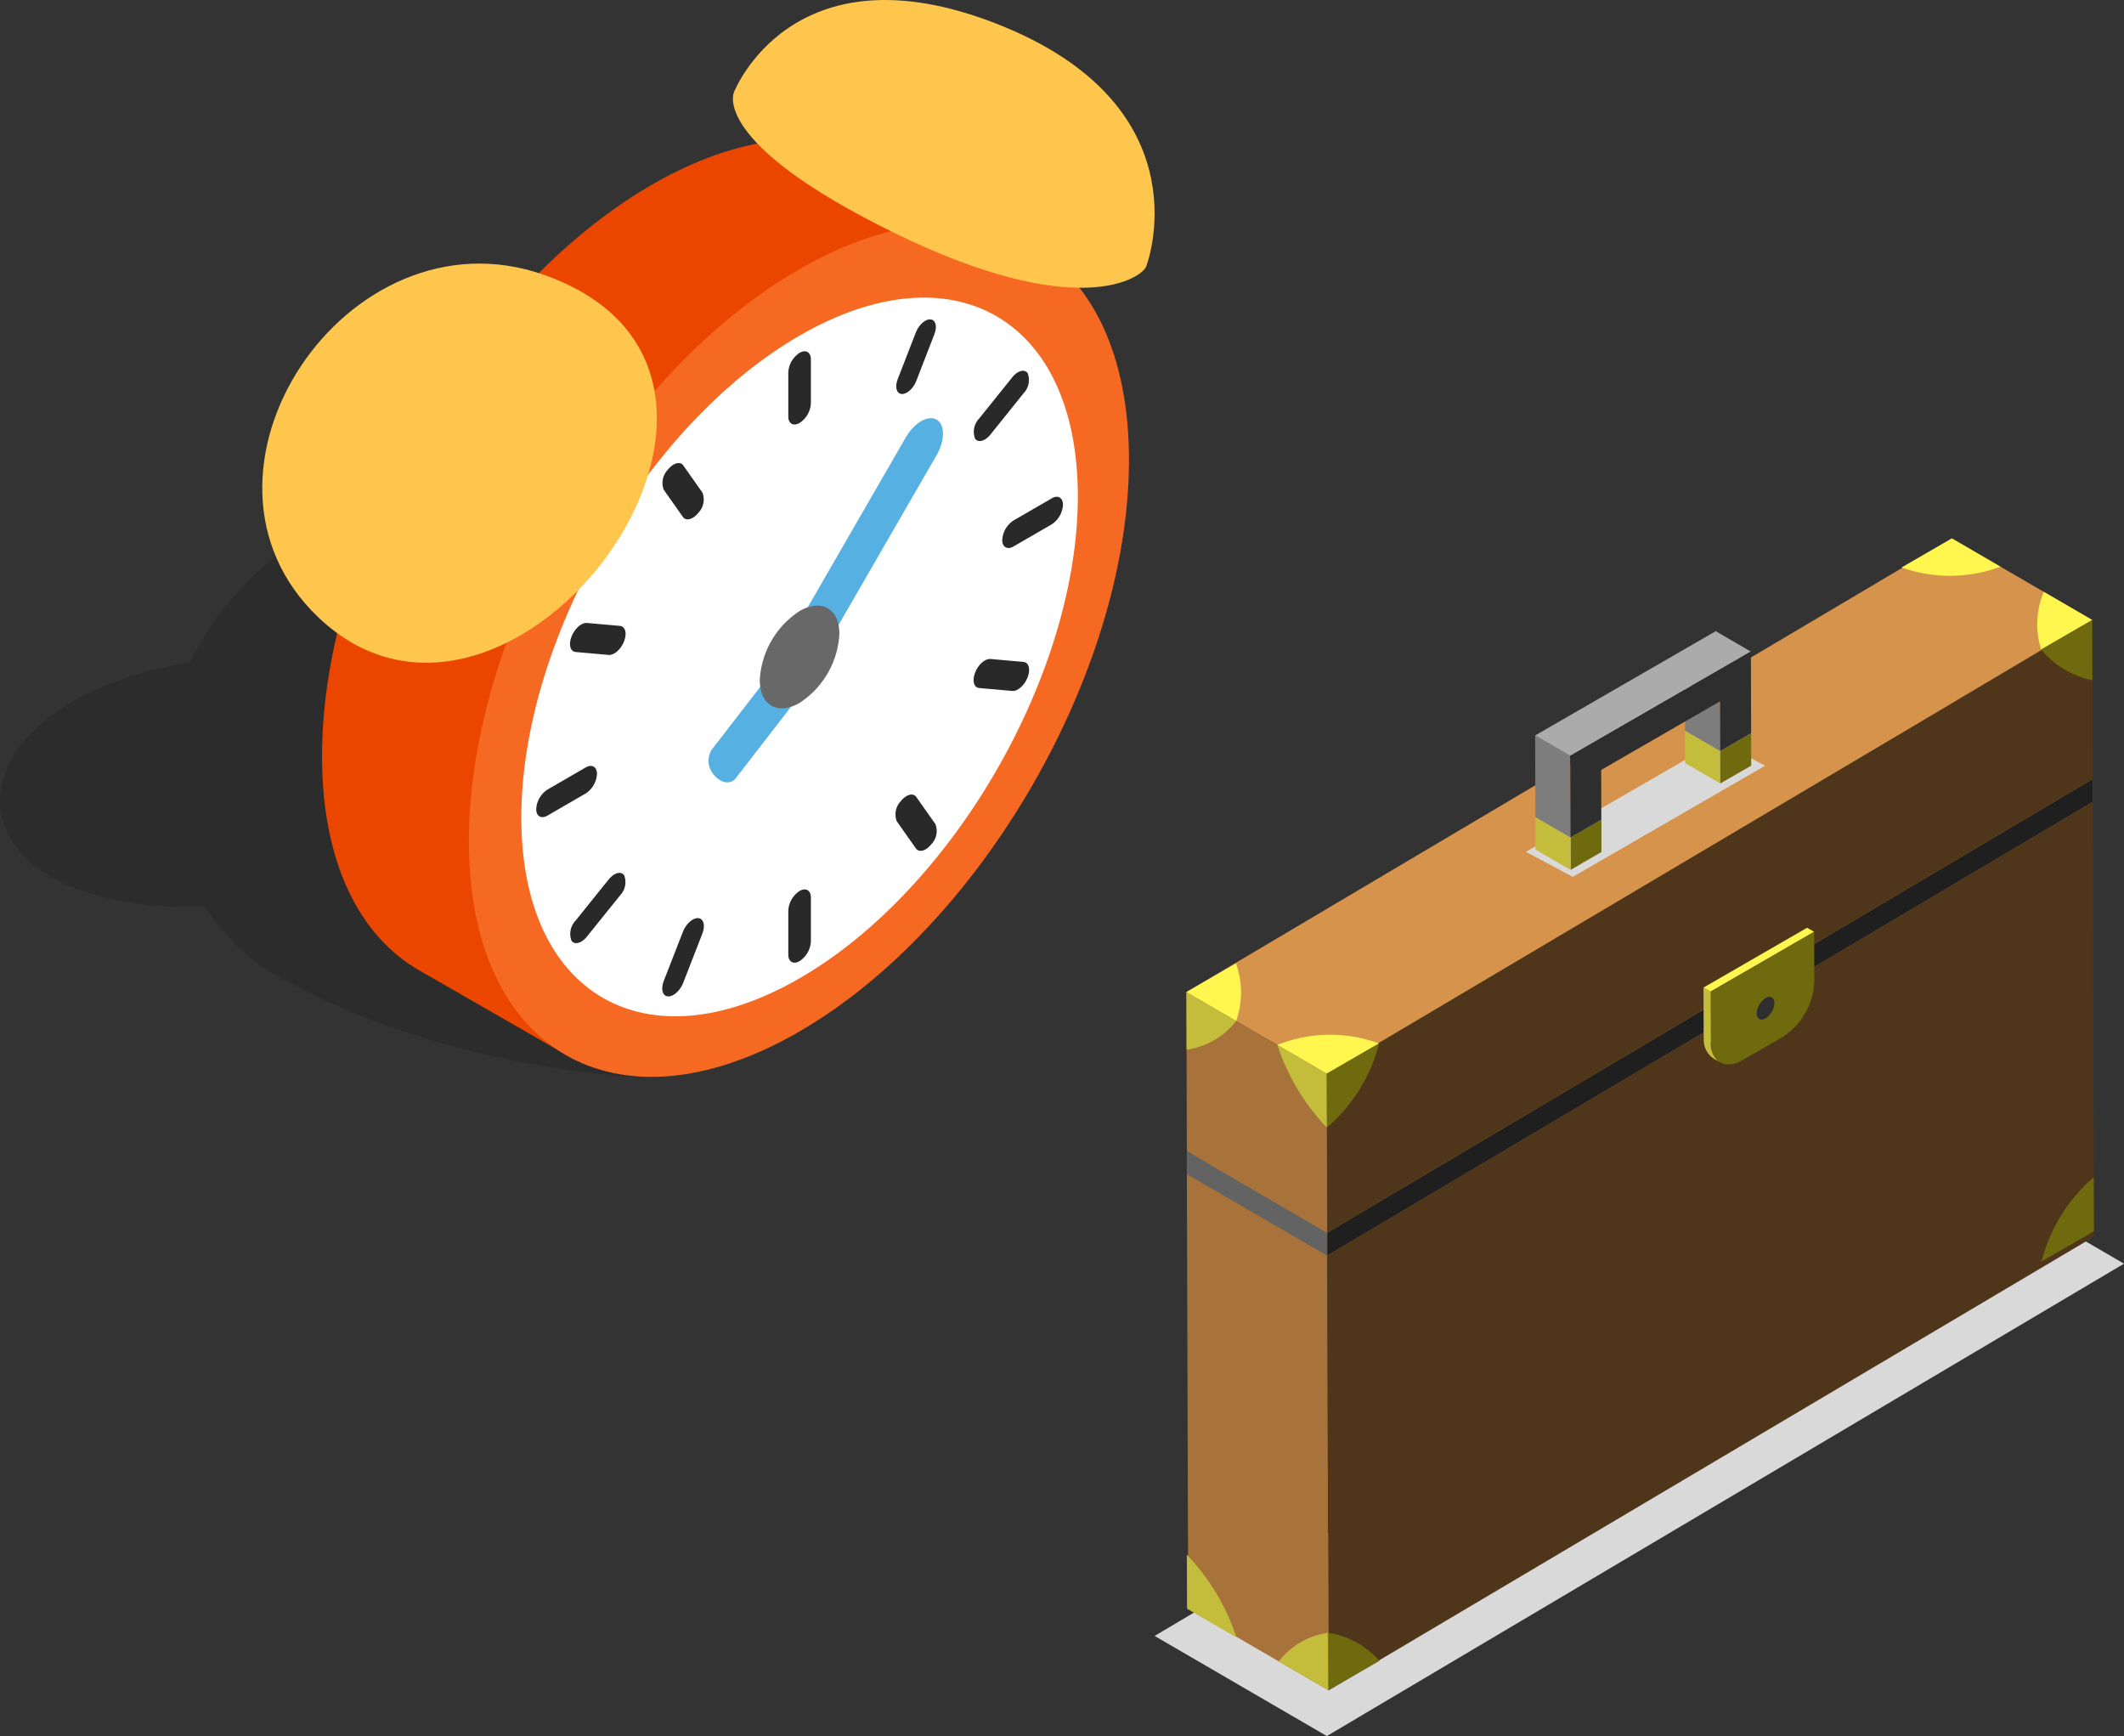 <svg xmlns="http://www.w3.org/2000/svg" width="144.114" height="117.775" viewBox="0 0 144.114 117.775"><rect x="0" y="0" width="144.114" height="117.775" fill="#333333" stroke="none"/><defs><clipPath id="clip-path"><rect id="長方形_12594" data-name="長方形 12594" class="cls-1" width="78.341" height="73.054"/></clipPath><clipPath id="clip-path-2"><rect id="長方形_12593" data-name="長方形 12593" class="cls-1" width="64.121" height="49.639"/></clipPath><clipPath id="clip-path-3"><rect id="長方形_12597" data-name="長方形 12597" class="cls-1" width="65.773" height="81.25"/></clipPath><clipPath id="clip-path-4"><rect id="長方形_12596" data-name="長方形 12596" class="cls-1" width="65.773" height="38.845"/></clipPath><clipPath id="clip-path-6"><rect id="長方形_12599" data-name="長方形 12599" class="cls-1" width="16.222" height="9.245"/></clipPath><style>.cls-1{fill:none}.cls-8{fill:#56b0e2}.cls-10{fill:#292929}.cls-11{fill:#ffc64d}.cls-12{clip-path:url(#clip-path-3)}.cls-13{mix-blend-mode:multiply;isolation:isolate}.cls-15{fill:#d9d9d9}.cls-18{fill:#a8733b}.cls-24{clip-path:url(#clip-path-6)}.cls-25{fill:#c5c5c5}.cls-26{fill:#dcdcdc}.cls-27{fill:#9f9f9f}.cls-28{fill:#c4bd3c}.cls-29{fill:#6e6a0d}.cls-30{fill:#7d7d7d}.cls-32{fill:#2e2e2e}.cls-33{fill:#fff750}</style></defs><g id="welfare-icon02-jisa" transform="translate(-806.048 -810.667)"><g id="グループ_22503" data-name="グループ 22503" transform="translate(806.048 810.667)"><g id="グループ_22502" data-name="グループ 22502" clip-path="url(#clip-path)"><g id="グループ_22501" data-name="グループ 22501" transform="translate(0 23.415)" opacity=".14"><g id="グループ_22500" data-name="グループ 22500"><g id="グループ_22499" data-name="グループ 22499" clip-path="url(#clip-path-2)"><path id="パス_16698" data-name="パス 16698" d="M49.981 21.074c2.924-1.024 3.626-1.988 3.565-2.254-.115-.505-4.58-6.634-18.778-6.768S19.057 22.494 19.057 22.494s.12.847 3.766 1.244a22.726 22.726 0 00-5.629 3.954 20.406 20.406 0 00-4.275 5.849c-16.658 2.8-17.445 16-.979 16.611.668.025 1.315.025 1.945.008a17.062 17.062 0 003.9 4.086c11.594 6.987 25.4 7.446 25.4 7.446s-2.351-4.442.857-4.757c.389-.029.779-.066 1.168-.115l.1-.01a22.65 22.65 0 0012.723-6.1c7.547-7.255 8.213-18.34 1.2-25.038a17.918 17.918 0 00-9.257-4.6" transform="translate(0 -12.051)"/></g></g></g><path id="パス_16699" data-name="パス 16699" d="M33.689 7.9c-12.367 7.11-22.417 24.461-22.444 38.758-.014 7.191 2.51 12.239 6.595 14.577l10.545 6.06 30.707-55.367s-9.979-5.777-10.409-5.979C44.72 4.083 39.462 4.583 33.689 7.9" transform="translate(10.604 4.594)" fill="#eb4600"/><path id="パス_16700" data-name="パス 16700" d="M38.818 10.863C26.451 17.973 16.4 35.324 16.374 49.621s9.976 20.124 22.343 13.016S61.134 38.176 61.161 23.88 51.185 3.756 38.818 10.863" transform="translate(15.441 7.388)" fill="#f66923"/><path id="パス_16701" data-name="パス 16701" d="M37.084 12.969c-10.426 6.02-18.88 20.66-18.88 32.7s8.454 16.92 18.88 10.9 18.881-20.66 18.881-32.7-8.454-16.92-18.881-10.9" transform="translate(17.167 9.799)" fill="#fff"/><path id="パス_16702" data-name="パス 16702" class="cls-8" d="M29.081 23.566l-4.148 5.369a1.452 1.452 0 00.229 1.729c.457.525 1.1.6 1.43.173l4.148-5.369a1.452 1.452 0 00-.229-1.729c-.459-.525-1.1-.6-1.43-.173" transform="translate(23.329 21.961)"/><path id="パス_16703" data-name="パス 16703" class="cls-8" d="M37.429 14.7c-.577-.332-1.512.206-2.089 1.2l-7.209 12.49c-.577 1-.577 2.077 0 2.411s1.512-.208 2.089-1.207l7.209-12.486c.577-1 .577-2.079 0-2.411" transform="translate(26.12 13.768)"/><path id="パス_16704" data-name="パス 16704" d="M29.23 21.514a5.96 5.96 0 00-2.7 4.671c0 1.72 1.207 2.417 2.7 1.558a5.961 5.961 0 002.7-4.673c0-1.72-1.207-2.417-2.7-1.556" transform="translate(25.022 19.941)" fill="#686868"/><path id="パス_16705" data-name="パス 16705" class="cls-10" d="M28.293 12.37a1.693 1.693 0 00-.766 1.325v2.992c0 .486.344.684.766.441a1.7 1.7 0 00.766-1.325v-2.992c0-.488-.344-.686-.766-.441" transform="translate(25.959 11.566)"/><path id="パス_16706" data-name="パス 16706" class="cls-10" d="M24.555 16.331c-.214-.3-.68-.175-1.045.28a1.3 1.3 0 00-.282 1.368l1.3 1.844c.214.3.68.175 1.045-.28a1.3 1.3 0 00.282-1.368z" transform="translate(21.808 15.247)"/><path id="パス_16707" data-name="パス 16707" class="cls-10" d="M23.295 21.951l-2.244-.2c-.365-.033-.834.381-1.045.925s-.085 1.012.282 1.045l2.242.2c.367.033.834-.381 1.045-.927s.085-1.01-.28-1.043" transform="translate(18.77 20.51)"/><path id="パス_16708" data-name="パス 16708" class="cls-10" d="M22.081 26.846l-2.592 1.5a1.694 1.694 0 00-.764 1.325c0 .488.342.684.764.441l2.592-1.5a1.7 1.7 0 00.766-1.325c0-.488-.344-.684-.766-.441" transform="translate(17.658 25.218)"/><path id="パス_16709" data-name="パス 16709" class="cls-10" d="M22.531 30.919l-2.244 2.792a1.3 1.3 0 00-.28 1.368c.212.3.678.175 1.045-.28l2.248-2.792a1.3 1.3 0 00.28-1.368c-.212-.3-.68-.175-1.045.28" transform="translate(18.77 28.74)"/><path id="パス_16710" data-name="パス 16710" class="cls-10" d="M25.569 32.057c-.365-.033-.834.383-1.043.927l-1.3 3.338c-.212.544-.087 1.012.28 1.045s.834-.383 1.043-.927l1.3-3.34c.212-.544.085-1.01-.28-1.043" transform="translate(21.809 30.229)"/><path id="パス_16711" data-name="パス 16711" class="cls-10" d="M28.293 31.159a1.7 1.7 0 00-.766 1.325v2.992c0 .488.344.684.766.441a1.7 1.7 0 00.766-1.325V31.6c0-.488-.344-.684-.766-.441" transform="translate(25.959 29.285)"/><path id="パス_16712" data-name="パス 16712" class="cls-10" d="M32.689 27.905c-.212-.3-.678-.175-1.045.28a1.3 1.3 0 00-.28 1.368l1.3 1.844c.212.3.68.175 1.045-.282a1.292 1.292 0 00.28-1.366z" transform="translate(29.481 26.161)"/><path id="パス_16713" data-name="パス 16713" class="cls-10" d="M37.387 23.209l-2.244-.2c-.365-.033-.834.381-1.043.927s-.087 1.01.28 1.043l2.244.2c.365.033.832-.381 1.043-.925s.085-1.012-.28-1.045" transform="translate(32.059 21.696)"/><path id="パス_16714" data-name="パス 16714" class="cls-10" d="M38.353 17.452l-2.592 1.5A1.691 1.691 0 0035 20.273c0 .486.342.684.764.441l2.592-1.5a1.694 1.694 0 00.764-1.325c0-.488-.342-.686-.764-.441" transform="translate(33.003 16.359)"/><path id="パス_16715" data-name="パス 16715" class="cls-10" d="M36.623 13.389l-2.244 2.792a1.3 1.3 0 00-.28 1.368c.212.3.678.175 1.045-.28l2.242-2.792a1.3 1.3 0 00.282-1.368c-.212-.3-.68-.175-1.045.28" transform="translate(32.06 12.208)"/><path id="パス_16716" data-name="パス 16716" class="cls-10" d="M33.624 11.152c-.348-.031-.795.363-.995.882l-1.236 3.183c-.2.519-.082.964.268.995s.793-.363.995-.882l1.234-3.183c.2-.519.082-.964-.266-.995" transform="translate(29.513 10.515)"/><path id="パス_16717" data-name="パス 16717" class="cls-11" d="M43.43 1.591C29.582-3.8 25.67 6.243 25.67 6.243s-1.69 3.383 10.782 9.513 16.862 3.119 17.178 2.326 3.647-11.1-10.2-16.491" transform="translate(24.136)"/><path id="パス_16718" data-name="パス 16718" class="cls-11" d="M28.277 9.968C14.907 5.256 2.753 23.463 12.952 33.191 26.04 45.677 47.49 16.74 28.277 9.968" transform="translate(8.637 8.679)"/></g></g><g id="グループ_22525" data-name="グループ 22525" transform="translate(884.389 847.193)"><g id="グループ_22510" data-name="グループ 22510" transform="translate(0 -.001)"><g id="グループ_22509" data-name="グループ 22509" class="cls-12"><g id="グループ_22508" data-name="グループ 22508" class="cls-13" transform="translate(0 42.404)"><g id="グループ_22507" data-name="グループ 22507"><g id="グループ_22506" data-name="グループ 22506" clip-path="url(#clip-path-4)"><path id="パス_16719" data-name="パス 16719" class="cls-15" d="M0 51.472l54.089-32.053 11.684 6.8-54.087 32.046z" transform="translate(0 -19.42)"/></g></g></g></g></g><path id="パス_16720" data-name="パス 16720" d="M34.311 10.475l-9.525-5.536v1.557l9.525 5.535z" transform="translate(29.336 5.846)" fill="#b97f41"/><path id="パス_16721" data-name="パス 16721" d="M62.464 11.188l-9.525-5.536L1 36.429l9.525 5.535z" transform="translate(1.188 6.69)" fill="#d08f49"/><path id="パス_16722" data-name="パス 16722" class="cls-18" d="M10.528 25.282L1 19.747l.089 29.493 9.522 5.535z" transform="translate(1.188 23.371)"/><path id="パス_16723" data-name="パス 16723" d="M10.526 24.569L1 19.034v1.557l9.525 5.535z" transform="translate(1.185 22.528)" fill="#636363"/><path id="パス_16724" data-name="パス 16724" d="M62.462 10.475l-9.525-5.536L1 35.717l9.525 5.535z" transform="translate(1.185 5.846)" fill="#976835"/><path id="パス_16725" data-name="パス 16725" d="M5.363 38.251v1.557L57.3 9.031V7.474z" transform="translate(6.348 8.846)" fill="#1f1f1f"/><path id="パス_16726" data-name="パス 16726" class="cls-18" d="M1.018 24.88l9.522 5.535-.028-10.787L.988 14.1z" transform="translate(1.169 16.682)"/><path id="パス_16727" data-name="パス 16727" d="M5.349 33.31L5.38 44.1l51.936-30.78v1.557L5.384 45.654l.083 29.493L57.4 44.37l-.08-29.493V13.32l-.035-10.785z" transform="translate(6.331 3.001)" fill="#4f361a"/><path id="パス_16728" data-name="パス 16728" d="M52.923 0L.987 30.777l9.525 5.533L62.448 5.533z" transform="translate(1.169)" fill="#d6934b"/><g id="グループ_22518" data-name="グループ 22518" transform="translate(0 -.001)"><g id="グループ_22517" data-name="グループ 22517" class="cls-12"><g id="グループ_22516" data-name="グループ 22516" class="cls-13" transform="translate(25.197 13.721)"><g id="グループ_22515" data-name="グループ 22515"><g id="グループ_22514" data-name="グループ 22514" class="cls-24"><g id="グループ_22513" data-name="グループ 22513"><g id="グループ_22512" data-name="グループ 22512"><g id="グループ_22511" data-name="グループ 22511" class="cls-24"><path id="パス_16729" data-name="パス 16729" class="cls-15" d="M24.593 6.283L11.54 13.825l3.173 1.7 13.048-7.541z" transform="translate(-11.539 -6.283)"/></g></g></g></g></g></g></g></g><path id="パス_16730" data-name="パス 16730" class="cls-25" d="M19.823 6.8l-2.38-1.384v2.2L19.83 9z" transform="translate(20.644 6.412)"/><path id="パス_16731" data-name="パス 16731" class="cls-26" d="M20.963 7.81l-2.38-1.384-2.1 1.212 2.382 1.382z" transform="translate(19.51 7.605)"/><path id="パス_16732" data-name="パス 16732" class="cls-27" d="M20.959 6.8l-2.38-1.384-2.1 1.212 2.38 1.382z" transform="translate(19.508 6.412)"/><path id="パス_16733" data-name="パス 16733" class="cls-28" d="M18.863 7.356l-2.38-1.384v2.2l2.382 1.384z" transform="translate(19.508 7.068)"/><path id="パス_16734" data-name="パス 16734" class="cls-29" d="M17.573 7.262l.007 2.2 2.1-1.21-.007-2.2z" transform="translate(20.798 7.163)"/><path id="パス_16735" data-name="パス 16735" class="cls-30" d="M18.858 5.812l-2.38-1.384.009 3.372 2.38 1.384z" transform="translate(19.503 5.241)"/><path id="パス_16736" data-name="パス 16736" class="cls-25" d="M15.17 9.488L12.79 8.1l.007 2.2 2.38 1.384z" transform="translate(15.138 9.591)"/><path id="パス_16737" data-name="パス 16737" class="cls-26" d="M16.308 10.5l-2.38-1.384-2.094 1.207 2.383 1.377z" transform="translate(14.006 10.784)"/><path id="パス_16738" data-name="パス 16738" class="cls-27" d="M16.305 9.488L13.925 8.1l-2.094 1.211 2.383 1.389z" transform="translate(14.003 9.591)"/><path id="パス_16739" data-name="パス 16739" class="cls-29" d="M12.922 9.945l.007 2.2 2.092-1.21v-2.2z" transform="translate(15.294 10.341)"/><path id="パス_16740" data-name="パス 16740" class="cls-28" d="M14.212 10.041l-2.38-1.384v2.2l2.382 1.384z" transform="translate(14.004 10.246)"/><path id="パス_16741" data-name="パス 16741" class="cls-30" d="M14.205 7.505l-2.38-1.384.015 5.537 2.38 1.384z" transform="translate(13.996 7.244)"/><path id="パス_16742" data-name="パス 16742" d="M26.457 4.266l-2.38-1.384-12.252 7.074 2.38 1.382z" transform="translate(13.995 3.411)" fill="#ababab"/><path id="パス_16743" data-name="パス 16743" class="cls-32" d="M12.915 10.588l.015 5.537 2.092-1.207.007 2.2-2.092 1.207 2.092-1.207-.015-5.572 8.062-4.655.011 3.371 2.1-1.212.007 2.2-2.1 1.212 2.1-1.212-.022-7.736z" transform="translate(15.286 4.161)"/><g id="グループ_22520" data-name="グループ 22520" transform="translate(0 -.001)"><g id="グループ_22519" data-name="グループ 22519" class="cls-12"><path id="パス_16744" data-name="パス 16744" class="cls-28" d="M17.539 14.227c0 .129.007 2.568.011 3.426a1.5 1.5 0 00.627 1.378l-.478-.277a1.508 1.508 0 01-.627-1.378c0-.858-.009-3.3-.009-3.426z" transform="translate(20.195 16.511)"/><path id="パス_16745" data-name="パス 16745" class="cls-28" d="M17.539 14.227l-.476-.277.009 3.426v.007l.478.277v-.007c0-.858-.011-3.3-.011-3.426" transform="translate(20.195 16.511)"/></g></g><path id="パス_16746" data-name="パス 16746" class="cls-33" d="M24.553 12.373l-.476-.277-7.014 4.05.476.277z" transform="translate(20.195 14.316)"/><g id="グループ_22522" data-name="グループ 22522" transform="translate(0 -.001)"><g id="グループ_22521" data-name="グループ 22521" class="cls-12"><path id="パス_16747" data-name="パス 16747" class="cls-29" d="M17.281 16.272c0 .129.007 2.568.011 3.426 0 1.363.967 1.913 2.155 1.227l2.721-1.572a4.709 4.709 0 002.138-3.705c0-.858-.009-3.3-.011-3.426z" transform="translate(20.453 14.466)"/><path id="パス_16748" data-name="パス 16748" class="cls-32" d="M19.309 14.327a1.317 1.317 0 00-.6 1.035c0 .378.271.531.6.338a1.312 1.312 0 00.6-1.031c0-.382-.269-.535-.6-.343" transform="translate(22.145 16.859)"/><path id="パス_16749" data-name="パス 16749" class="cls-33" d="M10.718 16.009l-3.553 2.05-3.351-1.948a9.619 9.619 0 016.9-.1" transform="translate(4.514 18.252)"/><path id="パス_16750" data-name="パス 16750" class="cls-28" d="M3.814 15.737l3.352 1.948.011 3.664a14.748 14.748 0 01-3.363-5.612" transform="translate(4.514 18.626)"/><path id="パス_16751" data-name="パス 16751" class="cls-28" d="M4.366 37.187l-3.352-1.948L1 31.575a14.748 14.748 0 013.363 5.612" transform="translate(1.187 37.371)"/><path id="パス_16752" data-name="パス 16752" class="cls-29" d="M5.36 21.4l-.011-3.66L8.9 15.69a11.176 11.176 0 01-3.54 5.71" transform="translate(6.331 18.571)"/><path id="パス_16753" data-name="パス 16753" class="cls-29" d="M31.1 19.847l.011 3.664-3.553 2.05a11.176 11.176 0 013.542-5.714" transform="translate(32.621 23.491)"/><path id="パス_16754" data-name="パス 16754" class="cls-33" d="M4.362 17.107L.988 15.146l3.363-1.941a5.782 5.782 0 01.011 3.9" transform="translate(1.169 15.63)"/><path id="パス_16755" data-name="パス 16755" class="cls-28" d="M1 18l-.012-3.906 3.374 1.961A5.1 5.1 0 011 18" transform="translate(1.169 16.682)"/><path id="パス_16756" data-name="パス 16756" class="cls-28" d="M7.222 34l.011 3.906-3.374-1.96A5.1 5.1 0 017.222 34" transform="translate(4.567 40.241)"/><path id="パス_16757" data-name="パス 16757" class="cls-33" d="M23.211 1.97L26.622 0l3.3 1.919a9.791 9.791 0 01-6.712.05" transform="translate(27.471 .001)"/><path id="パス_16758" data-name="パス 16758" class="cls-33" d="M27.876 1.66l3.286 1.908-3.465 2a5.642 5.642 0 01.179-3.909" transform="translate(32.455 1.966)"/><path id="パス_16759" data-name="パス 16759" class="cls-29" d="M27.548 4.535l3.465-2 .011 4.083a6.065 6.065 0 01-3.476-2.083" transform="translate(32.604 3.001)"/><path id="パス_16760" data-name="パス 16760" class="cls-29" d="M8.87 35.905l-3.465 2L5.392 34a5.8 5.8 0 013.478 1.9" transform="translate(6.382 40.243)"/></g></g></g></g></svg>